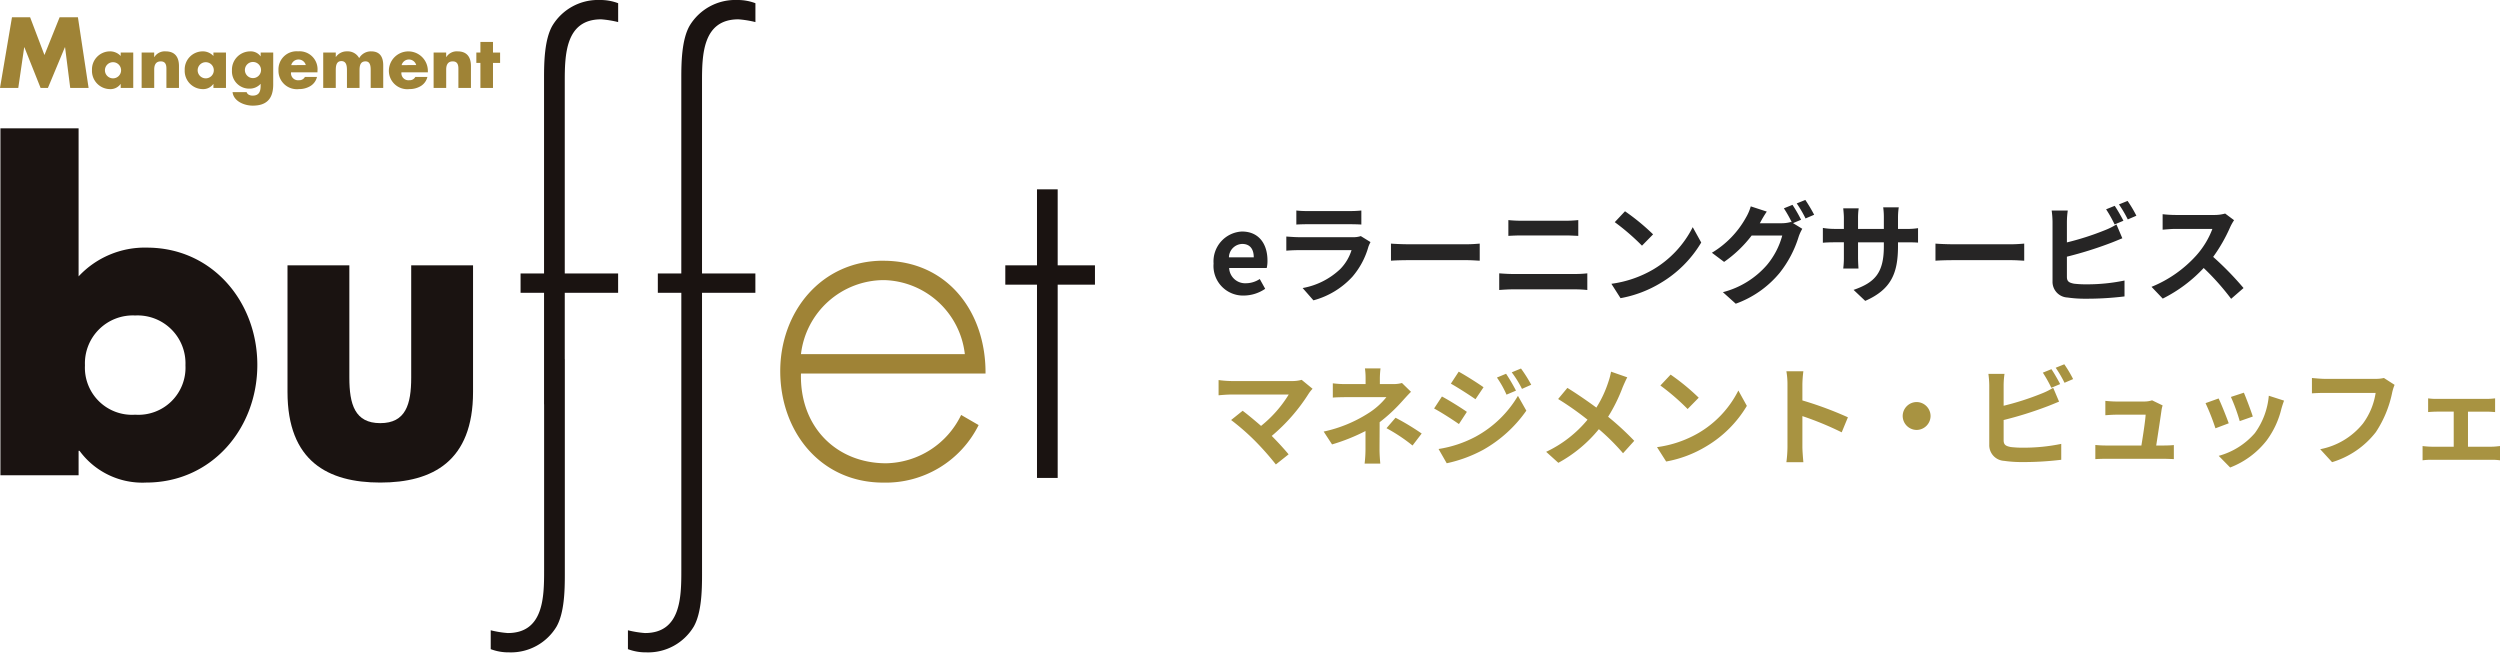 <svg xmlns="http://www.w3.org/2000/svg" xmlns:xlink="http://www.w3.org/1999/xlink" width="229.57" height="60" viewBox="0 0 229.57 60">
  <defs>
    <clipPath id="clip-path">
      <rect id="長方形_3602" data-name="長方形 3602" width="100.547" height="60" fill="none"/>
    </clipPath>
  </defs>
  <g id="グループ_6167" data-name="グループ 6167" transform="translate(-80 -15)">
    <g id="コンポーネント_30_14" data-name="コンポーネント 30 – 14" transform="translate(80 15)">
      <g id="グループ_6144" data-name="グループ 6144" clip-path="url(#clip-path)">
        <path id="パス_238" data-name="パス 238" d="M80.165,23.623c-5.706,0-9.468,4.691-9.468,10.145C70.7,39.3,74.375,44,80.165,44a9.526,9.526,0,0,0,8.75-5.284l-1.606-.929a7.812,7.812,0,0,1-6.889,4.438c-4.523,0-7.946-3.3-7.82-8.242H89.548c.043-5.621-3.465-10.355-9.383-10.355m.043,1.776a7.659,7.659,0,0,1,7.44,6.8H72.6a7.692,7.692,0,0,1,7.608-6.8" transform="translate(0.951 0.317)" fill="#9f8336"/>
        <path id="パス_239" data-name="パス 239" d="M95.9,24.133V17.159H94v6.975H91.09v1.775H94V43.659h1.9V25.908h3.423V24.133Z" transform="translate(1.225 0.23)" fill="#1a1311"/>
        <path id="パス_240" data-name="パス 240" d="M62.559,2.366c-.72,1.268-.761,3.339-.761,4.776V25.114H59.642V26.89H61.8V37.129H61.8V52.382c0,2.452-.043,5.749-3.339,5.749a9.343,9.343,0,0,1-1.564-.254V59.61a4.613,4.613,0,0,0,1.69.295,4.888,4.888,0,0,0,4.354-2.366c.719-1.268.761-3.339.761-4.776V32.976H63.7V26.89h4.9V25.114H63.7V7.523c0-2.452.044-5.748,3.339-5.748a9.338,9.338,0,0,1,1.565.253V.295A4.606,4.606,0,0,0,66.913,0a4.888,4.888,0,0,0-4.354,2.366" transform="translate(0.765 0)" fill="#1a1311"/>
        <path id="パス_241" data-name="パス 241" d="M50.122,2.366c-.72,1.268-.761,3.339-.761,4.776V25.114H47.205V26.89h2.156V37.129h.006V52.382c0,2.452-.043,5.749-3.339,5.749a9.342,9.342,0,0,1-1.564-.254V59.61a4.606,4.606,0,0,0,1.69.295,4.888,4.888,0,0,0,4.354-2.366c.72-1.268.761-3.339.761-4.776V32.976h-.006V26.89h4.9V25.114h-4.9V7.523c0-2.452.043-5.748,3.339-5.748a9.343,9.343,0,0,1,1.564.253V.295A4.606,4.606,0,0,0,54.476,0a4.888,4.888,0,0,0-4.354,2.366" transform="translate(0.598 0)" fill="#1a1311"/>
        <path id="パス_242" data-name="パス 242" d="M37.41,34.355c0,2.446-.5,4.178-2.84,4.178s-2.84-1.732-2.84-4.178V24.041H26.051v11.63c0,6.362,3.714,8.319,8.519,8.319s8.519-1.957,8.519-8.319V24.041H37.41Z" transform="translate(0.35 0.323)" fill="#1a1311"/>
        <path id="パス_243" data-name="パス 243" d="M13.486,22.582a8.312,8.312,0,0,0-6.27,2.642V11.63H.038V43.487H7.216V41.238H7.3a7.151,7.151,0,0,0,6.113,2.919c6.034,0,10.216-4.97,10.216-10.807,0-5.8-4.142-10.767-10.137-10.767M12.413,37.925A4.326,4.326,0,0,1,7.8,33.39a4.4,4.4,0,0,1,4.614-4.576,4.4,4.4,0,0,1,4.615,4.576,4.326,4.326,0,0,1-4.615,4.535" transform="translate(0.001 0.156)" fill="#1a1311"/>
        <path id="パス_244" data-name="パス 244" d="M1.1,1.562H2.764l1.317,3.47,1.395-3.47H7.155l.981,6.492H6.449L5.975,4.318H5.958L4.4,8.055H3.728L2.239,4.318H2.222L1.678,8.055H0Z" transform="translate(0 0.021)" fill="#9f8336"/>
        <path id="パス_245" data-name="パス 245" d="M12.124,8.014H10.971V7.652h-.012a1.141,1.141,0,0,1-.982.469A1.671,1.671,0,0,1,8.335,6.385a1.656,1.656,0,0,1,1.629-1.73,1.322,1.322,0,0,1,1.007.425V4.762h1.153Zm-2.6-1.623a.741.741,0,0,0,1.483,0,.741.741,0,0,0-1.483,0" transform="translate(0.112 0.062)" fill="#9f8336"/>
        <path id="パス_246" data-name="パス 246" d="M13.986,5.181H14a1.124,1.124,0,0,1,1.039-.526c.875,0,1.223.551,1.223,1.35V8.014H15.108V6.43c0-.311.051-.855-.52-.855-.468,0-.6.349-.6.754V8.014H12.833V4.762h1.153Z" transform="translate(0.173 0.062)" fill="#9f8336"/>
        <path id="パス_247" data-name="パス 247" d="M20.526,8.014H19.374V7.652h-.013a1.141,1.141,0,0,1-.982.469,1.671,1.671,0,0,1-1.642-1.736,1.656,1.656,0,0,1,1.629-1.73,1.326,1.326,0,0,1,1.008.425V4.762h1.152Zm-2.6-1.623a.741.741,0,0,0,1.483,0,.741.741,0,0,0-1.483,0" transform="translate(0.225 0.062)" fill="#9f8336"/>
        <path id="パス_248" data-name="パス 248" d="M24.805,7.7c0,1.381-.684,1.939-1.882,1.939-.748,0-1.749-.386-1.851-1.241h1.293a.4.4,0,0,0,.216.247.767.767,0,0,0,.329.075c.621,0,.741-.405.741-.93V7.633a1.351,1.351,0,0,1-1.033.444,1.58,1.58,0,0,1-1.6-1.66,1.682,1.682,0,0,1,1.666-1.761,1.111,1.111,0,0,1,.958.45h.012V4.762h1.153Zm-2.6-1.331a.741.741,0,0,0,1.482,0,.741.741,0,0,0-1.482,0" transform="translate(0.283 0.062)" fill="#9f8336"/>
        <path id="パス_249" data-name="パス 249" d="M28.812,6.581H26.386a.646.646,0,0,0,.722.723.579.579,0,0,0,.552-.3h1.109a1.332,1.332,0,0,1-.615.842,1.991,1.991,0,0,1-1.039.273,1.692,1.692,0,0,1-1.882-1.73,1.66,1.66,0,0,1,1.8-1.736,1.651,1.651,0,0,1,1.781,1.8Zm-1.07-.665a.692.692,0,0,0-1.338,0Z" transform="translate(0.339 0.062)" fill="#9f8336"/>
        <path id="パス_250" data-name="パス 250" d="M30.439,5.168h.013a1.2,1.2,0,0,1,1.027-.513,1.189,1.189,0,0,1,1.109.621,1.24,1.24,0,0,1,1.1-.621c.824,0,1.109.538,1.109,1.286V8.014H33.646V6.461c0-.336.013-.888-.475-.888-.533,0-.55.5-.55.888V8.014H31.466V6.461c0-.362,0-.913-.513-.913s-.514.551-.514.913V8.014H29.286V4.762h1.153Z" transform="translate(0.394 0.062)" fill="#9f8336"/>
        <path id="パス_251" data-name="パス 251" d="M38.815,6.581H36.389a.646.646,0,0,0,.723.723.579.579,0,0,0,.551-.3h1.109a1.332,1.332,0,0,1-.615.842,1.991,1.991,0,0,1-1.039.273,1.692,1.692,0,0,1-1.882-1.73,1.79,1.79,0,0,1,3.579.069Zm-1.07-.665a.692.692,0,0,0-1.338,0Z" transform="translate(0.474 0.062)" fill="#9f8336"/>
        <path id="パス_252" data-name="パス 252" d="M40.443,5.181h.012a1.127,1.127,0,0,1,1.04-.526c.875,0,1.223.551,1.223,1.35V8.014H41.565V6.43c0-.311.051-.855-.52-.855-.469,0-.6.349-.6.754V8.014H39.29V4.762h1.153Z" transform="translate(0.528 0.062)" fill="#9f8336"/>
        <path id="パス_253" data-name="パス 253" d="M44.69,8.025H43.535v-2.3h-.373V4.773h.373V3.8H44.69v.976h.653v.951H44.69Z" transform="translate(0.58 0.051)" fill="#9f8336"/>
      </g>
    </g>
    <g id="グループ_6039" data-name="グループ 6039" transform="translate(0 3)">
      <path id="パス_304" data-name="パス 304" d="M3.23.14A3.525,3.525,0,0,0,5.18-.48l-.5-.9a2.308,2.308,0,0,1-1.26.39,1.471,1.471,0,0,1-1.55-1.4H5.32a2.764,2.764,0,0,0,.07-.68c0-1.54-.8-2.67-2.34-2.67A2.744,2.744,0,0,0,.44-2.8,2.719,2.719,0,0,0,3.23.14ZM1.85-3.37A1.26,1.26,0,0,1,3.07-4.6c.72,0,1.06.48,1.06,1.23Zm6.19-4.3v1.29c.29-.02.72-.03,1.04-.03h3.83c.36,0,.83.01,1.1.03V-7.67a9.428,9.428,0,0,1-1.08.05H9.08A8.43,8.43,0,0,1,8.04-7.67Zm6.81,2.9-.89-.55a2.11,2.11,0,0,1-.73.1H8.28c-.31,0-.74-.03-1.16-.06v1.3c.42-.04.92-.05,1.16-.05h4.83A4.338,4.338,0,0,1,12.08-2.3,6.745,6.745,0,0,1,8.62-.55L9.61.58a7.488,7.488,0,0,0,3.57-2.16,7.187,7.187,0,0,0,1.48-2.77A3.705,3.705,0,0,1,14.85-4.77Zm1.88.14v1.57c.37-.03,1.04-.05,1.61-.05h5.37c.42,0,.93.04,1.17.05V-4.63c-.26.02-.7.06-1.17.06H18.34C17.82-4.57,17.09-4.6,16.73-4.63ZM27.51-6.79v1.45c.34-.02.8-.04,1.18-.04h4.13c.35,0,.82.03,1.11.04V-6.79c-.28.03-.71.06-1.11.06H28.68C28.34-6.73,27.87-6.75,27.51-6.79ZM26.67-1.9V-.37c.37-.03.86-.06,1.25-.06h5.74a10.863,10.863,0,0,1,1.1.06V-1.9a10.136,10.136,0,0,1-1.1.06H27.92C27.53-1.84,27.06-1.87,26.67-1.9ZM38.22-7.6l-.94,1a20.792,20.792,0,0,1,2.5,2.16L40.8-5.48A20.2,20.2,0,0,0,38.22-7.6ZM36.97-.94,37.81.38a10.83,10.83,0,0,0,3.71-1.41,10.634,10.634,0,0,0,3.7-3.7l-.78-1.41A9.416,9.416,0,0,1,40.8-2.25,10.307,10.307,0,0,1,36.97-.94ZM53.6-8.19l-.79.32a11.6,11.6,0,0,1,.73,1.29l-.07-.04a3.15,3.15,0,0,1-.87.12h-2c.01-.02.02-.03.03-.05a10.375,10.375,0,0,1,.61-1.02l-1.47-.48a4.525,4.525,0,0,1-.45,1.04A8.648,8.648,0,0,1,46.2-3.79l1.12.84a11.236,11.236,0,0,0,2.53-2.42h2.81a7.074,7.074,0,0,1-1.42,2.72A8,8,0,0,1,47.21-.17L48.39.89a9.314,9.314,0,0,0,4.03-2.83,10.153,10.153,0,0,0,1.75-3.33,4,4,0,0,1,.33-.72l-.85-.52.74-.31A12.712,12.712,0,0,0,53.6-8.19Zm1.18-.45-.79.32a10.6,10.6,0,0,1,.81,1.38l.79-.34A14.278,14.278,0,0,0,54.78-8.64Zm8.51,4.22v-.33h.74c.53,0,.88.01,1.1.03V-6.05a5.926,5.926,0,0,1-1.1.07h-.74V-7.03a6.3,6.3,0,0,1,.07-.93H61.93a6.6,6.6,0,0,1,.06.93v1.05H59.62v-.99a6.112,6.112,0,0,1,.06-.9H58.26c.03.3.06.61.06.9v.99h-.85a6.5,6.5,0,0,1-1.08-.09v1.36c.22-.02.58-.04,1.08-.04h.85v1.36a8.087,8.087,0,0,1-.06,1.05h1.4c-.01-.2-.04-.61-.04-1.05V-4.75h2.37v.38c0,2.46-.85,3.32-2.78,3.99L60.28.63C62.69-.43,63.29-1.94,63.29-4.42Zm3.44-.21v1.57c.37-.03,1.04-.05,1.61-.05h5.37c.42,0,.93.04,1.17.05V-4.63c-.26.02-.7.06-1.17.06H68.34C67.82-4.57,67.09-4.6,66.73-4.63ZM83.19-8.1l-.79.32a11.968,11.968,0,0,1,.78,1.39l.81-.34C83.8-7.1,83.44-7.73,83.19-8.1Zm1.18-.45-.79.32a10.6,10.6,0,0,1,.81,1.38l.79-.34A11.039,11.039,0,0,0,84.37-8.55Zm-5.49.88H77.4a8.274,8.274,0,0,1,.08,1.04v5.45A1.443,1.443,0,0,0,78.85.32a11.131,11.131,0,0,0,1.68.11A28.416,28.416,0,0,0,84.09.22V-1.24a16.941,16.941,0,0,1-3.48.35,9.353,9.353,0,0,1-1.16-.06c-.45-.09-.65-.2-.65-.63V-3.43a34.517,34.517,0,0,0,3.92-1.22c.33-.12.78-.31,1.17-.47l-.54-1.27a6.467,6.467,0,0,1-1.09.54A25.219,25.219,0,0,1,78.8-4.74V-6.63A7.512,7.512,0,0,1,78.88-7.67Zm15.27.89-.82-.61a3.584,3.584,0,0,1-1.03.13H88.77a11.172,11.172,0,0,1-1.18-.07v1.42c.21-.01.76-.07,1.18-.07h3.39a7.748,7.748,0,0,1-1.49,2.45,11.21,11.21,0,0,1-4.1,2.87L87.6.42a13.172,13.172,0,0,0,3.76-2.81A22.8,22.8,0,0,1,93.88.44l1.14-.99a28.111,28.111,0,0,0-2.79-2.86A14.7,14.7,0,0,0,93.8-6.16,4.726,4.726,0,0,1,94.15-6.78Z" transform="translate(191 39)" fill="#262525"/>
      <path id="パス_303" data-name="パス 303" d="M9.53-6.3l-1-.82a3.23,3.23,0,0,1-.93.11H2.05A9.6,9.6,0,0,1,.9-7.1v1.4c.21-.02.75-.07,1.15-.07H7.34A11.1,11.1,0,0,1,4.8-2.89c-.63-.55-1.29-1.09-1.69-1.39l-1.06.85a21.271,21.271,0,0,1,2.2,1.92A26.059,26.059,0,0,1,6.16.65L7.33-.28C6.94-.75,6.35-1.4,5.78-1.97A16.661,16.661,0,0,0,9.19-5.88,3.486,3.486,0,0,1,9.53-6.3Zm6.24-1.87H14.34a6.46,6.46,0,0,1,.06.92v.52H12.67a9.408,9.408,0,0,1-1.28-.07v1.31c.31-.03.94-.04,1.3-.04h3.62a6.61,6.61,0,0,1-1.68,1.49,12.419,12.419,0,0,1-4.08,1.67l.77,1.18a17.558,17.558,0,0,0,3.07-1.23V-.71A11.52,11.52,0,0,1,14.31.57h1.44c-.03-.31-.07-.88-.07-1.28,0-.63.01-1.72.01-2.52a15.091,15.091,0,0,0,2.1-1.96c.22-.24.52-.58.78-.83l-.83-.81a3,3,0,0,1-.83.1h-1.2v-.52A8.2,8.2,0,0,1,15.77-8.17Zm2.94,7.08.84-1.1a22.542,22.542,0,0,0-2.4-1.45l-.83.96A15.728,15.728,0,0,1,18.71-1.09ZM27.3-7.68l-.84.35a9.033,9.033,0,0,1,.88,1.57l.87-.37A17,17,0,0,0,27.3-7.68Zm1.37-.48-.85.35a9.609,9.609,0,0,1,.94,1.52l.85-.38A12.86,12.86,0,0,0,28.67-8.16Zm-5.72.29-.72,1.1c.66.37,1.7,1.04,2.26,1.43l.74-1.1C24.71-6.81,23.61-7.51,22.95-7.87ZM21.1-.77,21.85.54A12.576,12.576,0,0,0,25.19-.69a12.063,12.063,0,0,0,3.97-3.6l-.77-1.36A10.123,10.123,0,0,1,24.5-1.9,10.724,10.724,0,0,1,21.1-.77Zm.31-4.82-.72,1.1c.67.36,1.71,1.03,2.28,1.43l.73-1.12C23.19-4.54,22.09-5.23,21.41-5.59ZM38.43-7.35l-1.49-.52a6.236,6.236,0,0,1-.24.92,10.37,10.37,0,0,1-1.11,2.38c-.81-.6-1.86-1.32-2.66-1.81l-.85,1.02a27.494,27.494,0,0,1,2.7,1.9,11,11,0,0,1-3.8,2.95L32.1.5a12.5,12.5,0,0,0,3.72-3.09A20.136,20.136,0,0,1,38.04-.38l1.03-1.14a26.185,26.185,0,0,0-2.4-2.21,15.1,15.1,0,0,0,1.34-2.72C38.11-6.68,38.3-7.12,38.43-7.35Zm3.98-.25-.94,1a20.792,20.792,0,0,1,2.5,2.16l1.02-1.04A20.2,20.2,0,0,0,42.41-7.6ZM41.16-.94,42,.38a10.83,10.83,0,0,0,3.71-1.41,10.634,10.634,0,0,0,3.7-3.7l-.78-1.41a9.416,9.416,0,0,1-3.64,3.89A10.307,10.307,0,0,1,41.16-.94ZM53.14-.96a10.984,10.984,0,0,1-.1,1.4H54.6c-.04-.41-.09-1.11-.09-1.4V-3.79A28.884,28.884,0,0,1,58.12-2.3l.57-1.38a32.661,32.661,0,0,0-4.18-1.55V-6.71a10.873,10.873,0,0,1,.09-1.2H53.04a6.942,6.942,0,0,1,.1,1.2ZM65-5.08A1.289,1.289,0,0,0,63.72-3.8,1.289,1.289,0,0,0,65-2.52,1.289,1.289,0,0,0,66.28-3.8,1.289,1.289,0,0,0,65-5.08ZM77.38-8.1l-.79.32a11.968,11.968,0,0,1,.78,1.39l.81-.34C77.99-7.1,77.63-7.73,77.38-8.1Zm1.18-.45-.79.32a10.6,10.6,0,0,1,.81,1.38l.79-.34A11.039,11.039,0,0,0,78.56-8.55Zm-5.49.88H71.59a8.274,8.274,0,0,1,.08,1.04v5.45A1.443,1.443,0,0,0,73.04.32a11.131,11.131,0,0,0,1.68.11A28.416,28.416,0,0,0,78.28.22V-1.24a16.941,16.941,0,0,1-3.48.35,9.353,9.353,0,0,1-1.16-.06c-.45-.09-.65-.2-.65-.63V-3.43a34.517,34.517,0,0,0,3.92-1.22c.33-.12.78-.31,1.17-.47l-.54-1.27a6.467,6.467,0,0,1-1.09.54,25.219,25.219,0,0,1-3.46,1.11V-6.63A7.512,7.512,0,0,1,73.07-7.67Zm14.52,2.9-.97-.47a2.264,2.264,0,0,1-.74.11H83.32c-.27,0-.73-.03-.99-.06v1.32c.29-.02.68-.05,1-.05h2.7c-.03.56-.25,1.98-.39,2.83H82.4a9.607,9.607,0,0,1-.99-.05V.16c.38-.02.63-.03.99-.03h5.26c.27,0,.76.02.96.03V-1.13c-.26.03-.72.04-.98.04H87c.15-.95.41-2.67.49-3.26A2.788,2.788,0,0,1,87.59-4.77Zm7.46-1.17-1.19.39a16.655,16.655,0,0,1,.81,2.22l1.2-.42C95.73-4.21,95.24-5.51,95.05-5.94Zm3.69.73-1.4-.45a6.839,6.839,0,0,1-1.28,3.43A6.729,6.729,0,0,1,92.74-.14L93.79.93a7.809,7.809,0,0,0,3.35-2.48A8.063,8.063,0,0,0,98.5-4.48C98.56-4.68,98.62-4.89,98.74-5.21Zm-6.01-.2-1.2.43a20.2,20.2,0,0,1,.91,2.31l1.22-.46C93.46-3.69,92.98-4.9,92.73-5.41Zm16.16-1.25-.98-.63a3.352,3.352,0,0,1-.79.08H102.5c-.33,0-.9-.05-1.2-.08v1.41c.26-.02.74-.04,1.19-.04h4.66a6.33,6.33,0,0,1-1.17,2.82,6.652,6.652,0,0,1-3.92,2.35L103.15.44a8,8,0,0,0,4.02-2.76,10.277,10.277,0,0,0,1.5-3.64A4.369,4.369,0,0,1,108.89-6.66Zm3.08,1.24v1.26c.22-.02.58-.04.79-.04h1.56V-.98h-2.04a7.724,7.724,0,0,1-.82-.06V.27a5.907,5.907,0,0,1,.82-.05h5.53a5.271,5.271,0,0,1,.76.05V-1.04c-.21.02-.49.06-.76.06h-2.18V-4.2h1.71c.23,0,.53.02.78.04V-5.42a6.807,6.807,0,0,1-.78.05h-4.58A5.24,5.24,0,0,1,111.97-5.42Z" transform="translate(191 54)" fill="#a89341"/>
    </g>
  </g>
</svg>
